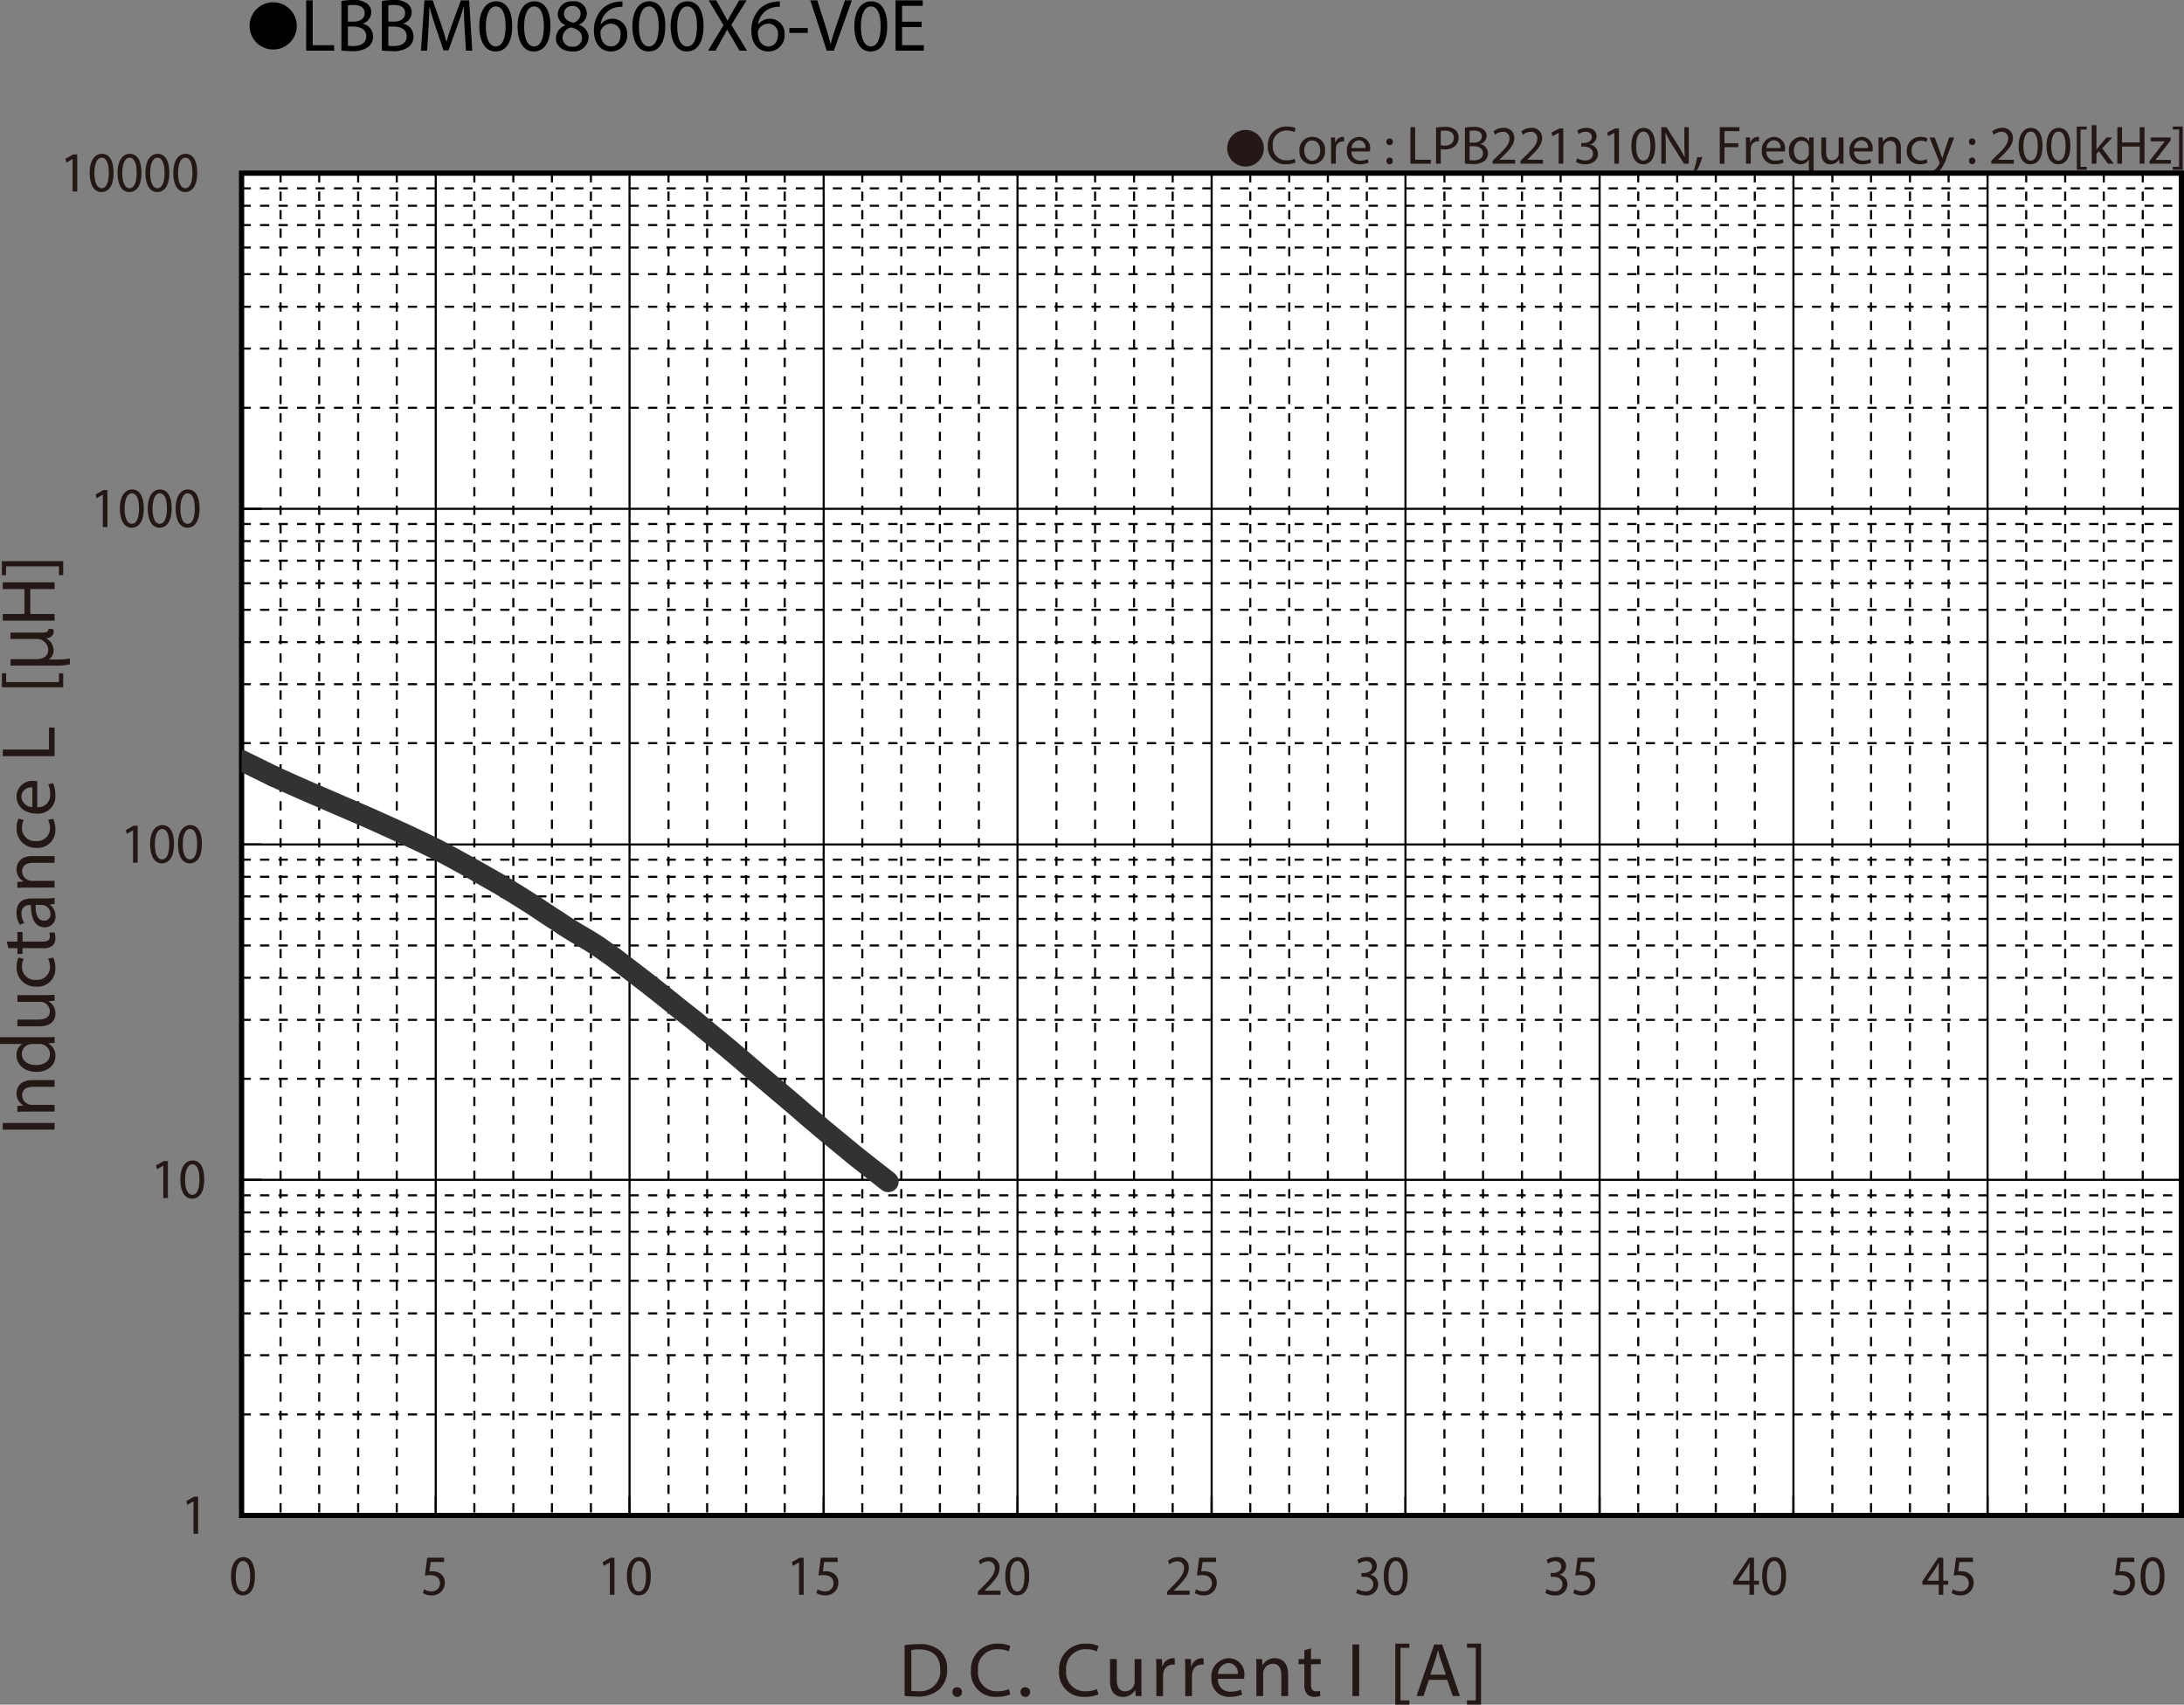 <svg id="レイヤー_1" data-name="レイヤー 1" xmlns="http://www.w3.org/2000/svg" xmlns:xlink="http://www.w3.org/1999/xlink" viewBox="0 0 322.003 251.365">
  <rect x="0" y="0" width="322.003" height="251.365" fill="#808080" stroke="none"/>
  <defs>
    <style>
      .cls-1, .cls-4, .cls-5, .cls-6, .cls-8 {
        fill: none;
      }

      .cls-2 {
        fill: #231815;
      }

      .cls-3 {
        fill: #fff;
      }

      .cls-4, .cls-5, .cls-6 {
        stroke: #000;
      }

      .cls-4 {
        stroke-miterlimit: 3.864;
        stroke-dasharray: 1.362 1.362;
      }

      .cls-4, .cls-5 {
        stroke-width: 0.309px;
      }

      .cls-5, .cls-8 {
        stroke-linecap: round;
        stroke-linejoin: round;
      }

      .cls-6 {
        stroke-miterlimit: 10;
        stroke-width: 0.773px;
      }

      .cls-7 {
        clip-path: url(#clip-path);
      }

      .cls-8 {
        stroke: #323232;
        stroke-width: 3.09px;
      }
    </style>
    <clipPath id="clip-path" transform="translate(-2.201 -1.737)">
      <rect class="cls-1" x="37.823" y="112.335" width="6.489" height="5.557"/>
    </clipPath>
  </defs>
  <title>BM_DC-Bias1-LBBM008600X6-V0E</title>
  <g>
    <path class="cls-2" d="M185.838,20.901a2.699,2.699,0,1,1-2.698,2.698A2.695,2.695,0,0,1,185.838,20.901Z" transform="translate(-2.201 -1.737)"/>
    <path class="cls-2" d="M193.213,25.702a3.451,3.451,0,0,1-1.423.256,2.518,2.518,0,0,1-2.662-2.727,2.682,2.682,0,0,1,2.814-2.83,2.898,2.898,0,0,1,1.279.24l-.168.568a2.536,2.536,0,0,0-1.087-.224,2.004,2.004,0,0,0-2.103,2.223,1.958,1.958,0,0,0,2.07,2.167A2.791,2.791,0,0,0,193.07,25.15Z" transform="translate(-2.201 -1.737)"/>
    <path class="cls-2" d="M197.566,23.911a1.891,1.891,0,0,1-1.927,2.055,1.84,1.84,0,0,1-1.855-1.991,1.89,1.89,0,0,1,1.919-2.055A1.833,1.833,0,0,1,197.566,23.911Zm-3.07.04c0,.847.487,1.487,1.175,1.487.672,0,1.176-.631,1.176-1.503,0-.656-.328-1.487-1.159-1.487S194.496,23.215,194.496,23.951Z" transform="translate(-2.201 -1.737)"/>
    <path class="cls-2" d="M198.456,23.215c0-.456-.008-.848-.031-1.208h.615l.023.76h.032a1.162,1.162,0,0,1,1.071-.848.755.755,0,0,1,.2.024v.664a1.043,1.043,0,0,0-.239-.024.988.988,0,0,0-.944.903,2.02,2.02,0,0,0-.032.328v2.063h-.695Z" transform="translate(-2.201 -1.737)"/>
    <path class="cls-2" d="M201.463,24.071a1.24,1.24,0,0,0,1.328,1.343,2.54,2.54,0,0,0,1.07-.2l.121.503a3.13,3.13,0,0,1-1.288.24,1.798,1.798,0,0,1-1.903-1.951,1.88,1.88,0,0,1,1.815-2.087,1.639,1.639,0,0,1,1.599,1.823,2.706,2.706,0,0,1-.024.328Zm2.063-.503a1.002,1.002,0,0,0-.976-1.144,1.167,1.167,0,0,0-1.08,1.144Z" transform="translate(-2.201 -1.737)"/>
    <path class="cls-2" d="M206.608,22.648a.476.476,0,1,1,.951,0,.476.476,0,1,1-.951,0Zm0,2.823a.476.476,0,1,1,.951,0,.476.476,0,1,1-.951,0Z" transform="translate(-2.201 -1.737)"/>
    <path class="cls-2" d="M210.152,20.489h.695v4.806H213.15v.584h-2.998Z" transform="translate(-2.201 -1.737)"/>
    <path class="cls-2" d="M213.927,20.553a8.111,8.111,0,0,1,1.335-.104,2.218,2.218,0,0,1,1.512.448,1.449,1.449,0,0,1,.472,1.127,1.587,1.587,0,0,1-.415,1.151,2.237,2.237,0,0,1-1.649.592,2.384,2.384,0,0,1-.559-.048v2.159h-.696Zm.696,2.599a2.327,2.327,0,0,0,.575.056c.84,0,1.352-.408,1.352-1.151,0-.712-.504-1.056-1.272-1.056a2.896,2.896,0,0,0-.655.056Z" transform="translate(-2.201 -1.737)"/>
    <path class="cls-2" d="M218.183,20.561a6.747,6.747,0,0,1,1.272-.112,2.226,2.226,0,0,1,1.48.392,1.131,1.131,0,0,1,.447.951,1.28,1.28,0,0,1-.911,1.184v.016a1.389,1.389,0,0,1,1.111,1.351,1.455,1.455,0,0,1-.456,1.08,2.706,2.706,0,0,1-1.863.503,8.098,8.098,0,0,1-1.079-.064Zm.696,2.207h.631c.736,0,1.168-.384,1.168-.903,0-.632-.48-.88-1.184-.88a2.968,2.968,0,0,0-.615.048Zm0,2.583a3.717,3.717,0,0,0,.583.032c.72,0,1.384-.264,1.384-1.047,0-.736-.632-1.04-1.392-1.04h-.575Z" transform="translate(-2.201 -1.737)"/>
    <path class="cls-2" d="M222.272,25.878v-.432l.551-.536c1.328-1.264,1.928-1.935,1.935-2.719a.927.927,0,0,0-1.031-1.015,1.77,1.77,0,0,0-1.104.439l-.225-.496a2.284,2.284,0,0,1,1.472-.528,1.462,1.462,0,0,1,1.591,1.511c0,.96-.695,1.735-1.791,2.791l-.416.384v.016h2.335v.584Z" transform="translate(-2.201 -1.737)"/>
    <path class="cls-2" d="M226.375,25.878v-.432l.552-.536c1.327-1.264,1.927-1.935,1.935-2.719a.927.927,0,0,0-1.031-1.015,1.772,1.772,0,0,0-1.103.439l-.224-.496a2.284,2.284,0,0,1,1.472-.528,1.462,1.462,0,0,1,1.591,1.511c0,.96-.696,1.735-1.791,2.791l-.416.384v.016h2.335v.584Z" transform="translate(-2.201 -1.737)"/>
    <path class="cls-2" d="M232.006,21.336h-.016l-.904.488-.135-.536,1.135-.608h.6v5.197h-.68Z" transform="translate(-2.201 -1.737)"/>
    <path class="cls-2" d="M234.75,25.07a2.355,2.355,0,0,0,1.152.328c.902,0,1.183-.576,1.175-1.008-.008-.728-.663-1.039-1.343-1.039h-.393v-.528h.393c.512,0,1.158-.264,1.158-.879,0-.416-.264-.784-.911-.784a1.907,1.907,0,0,0-1.039.344l-.185-.512a2.477,2.477,0,0,1,1.359-.4c1.023,0,1.488.608,1.488,1.239a1.292,1.292,0,0,1-.96,1.224v.016a1.354,1.354,0,0,1,1.159,1.335c0,.832-.647,1.559-1.895,1.559a2.642,2.642,0,0,1-1.351-.351Z" transform="translate(-2.201 -1.737)"/>
    <path class="cls-2" d="M240.214,21.336h-.017l-.903.488-.136-.536,1.135-.608h.6v5.197h-.679Z" transform="translate(-2.201 -1.737)"/>
    <path class="cls-2" d="M246.245,23.224c0,1.767-.655,2.742-1.807,2.742-1.016,0-1.703-.951-1.719-2.67,0-1.743.752-2.703,1.807-2.703C245.622,20.593,246.245,21.568,246.245,23.224Zm-2.822.08c0,1.352.416,2.119,1.056,2.119.72,0,1.063-.84,1.063-2.167,0-1.279-.328-2.119-1.056-2.119C243.871,21.137,243.422,21.888,243.422,23.303Z" transform="translate(-2.201 -1.737)"/>
    <path class="cls-2" d="M247.142,25.878V20.489h.76l1.728,2.727a15.328,15.328,0,0,1,.967,1.751l.016-.008c-.064-.72-.079-1.375-.079-2.215V20.489h.655v5.389h-.703l-1.711-2.734a16.828,16.828,0,0,1-1.008-1.799l-.023.008c.039.68.055,1.327.055,2.223v2.303Z" transform="translate(-2.201 -1.737)"/>
    <path class="cls-2" d="M251.926,26.861a11.501,11.501,0,0,0,.48-1.911l.783-.08a9.688,9.688,0,0,1-.76,1.943Z" transform="translate(-2.201 -1.737)"/>
    <path class="cls-2" d="M255.758,20.489h2.902v.584h-2.207v1.791h2.039V23.44h-2.039v2.438h-.695Z" transform="translate(-2.201 -1.737)"/>
    <path class="cls-2" d="M259.629,23.215c0-.456-.008-.848-.031-1.208h.615l.024.76h.032a1.161,1.161,0,0,1,1.071-.848.765.765,0,0,1,.2.024v.664a1.058,1.058,0,0,0-.24-.024.986.986,0,0,0-.943.903,2.02,2.02,0,0,0-.032.328v2.063h-.696Z" transform="translate(-2.201 -1.737)"/>
    <path class="cls-2" d="M262.638,24.071a1.24,1.24,0,0,0,1.327,1.343,2.545,2.545,0,0,0,1.071-.2l.12.503a3.128,3.128,0,0,1-1.287.24,1.798,1.798,0,0,1-1.903-1.951,1.879,1.879,0,0,1,1.815-2.087,1.639,1.639,0,0,1,1.599,1.823,2.497,2.497,0,0,1-.024.328Zm2.062-.503a1.001,1.001,0,0,0-.976-1.144,1.166,1.166,0,0,0-1.079,1.144Z" transform="translate(-2.201 -1.737)"/>
    <path class="cls-2" d="M268.893,25.278h-.017a1.377,1.377,0,0,1-1.263.688,1.765,1.765,0,0,1-1.64-1.959,1.854,1.854,0,0,1,1.751-2.087,1.271,1.271,0,0,1,1.191.672h.016l.024-.584h.663c-.016.328-.023.664-.023,1.063v4.39h-.703Zm0-1.703a1.176,1.176,0,0,0-.032-.296,1.029,1.029,0,0,0-1.008-.799c-.728,0-1.167.616-1.167,1.487,0,.768.367,1.44,1.143,1.44a1.048,1.048,0,0,0,1.008-.768,1.174,1.174,0,0,0,.057-.336Z" transform="translate(-2.201 -1.737)"/>
    <path class="cls-2" d="M273.997,24.822c0,.4.008.752.031,1.056h-.623l-.04-.632h-.017a1.455,1.455,0,0,1-1.279.72c-.607,0-1.335-.336-1.335-1.695V22.008h.704v2.143c0,.736.224,1.231.863,1.231a1.019,1.019,0,0,0,.928-.64,1.05,1.05,0,0,0,.064-.36v-2.375h.704Z" transform="translate(-2.201 -1.737)"/>
    <path class="cls-2" d="M275.558,24.071a1.24,1.24,0,0,0,1.327,1.343,2.544,2.544,0,0,0,1.071-.2l.12.503a3.129,3.129,0,0,1-1.287.24,1.798,1.798,0,0,1-1.903-1.951,1.879,1.879,0,0,1,1.815-2.087A1.639,1.639,0,0,1,278.3,23.743a2.48,2.48,0,0,1-.024.328Zm2.062-.503a1.001,1.001,0,0,0-.976-1.144,1.166,1.166,0,0,0-1.079,1.144Z" transform="translate(-2.201 -1.737)"/>
    <path class="cls-2" d="M279.174,23.056c0-.4-.008-.728-.032-1.048h.624l.039.64h.017a1.424,1.424,0,0,1,1.279-.728c.536,0,1.367.32,1.367,1.647v2.311h-.704V23.647c0-.624-.232-1.143-.895-1.143a.997.997,0,0,0-.943.72.977.977,0,0,0-.049.328v2.327h-.703Z" transform="translate(-2.201 -1.737)"/>
    <path class="cls-2" d="M286.373,25.734a2.59,2.59,0,0,1-1.111.224,1.839,1.839,0,0,1-1.927-1.975,1.966,1.966,0,0,1,2.078-2.055,2.354,2.354,0,0,1,.976.2l-.159.544a1.63,1.63,0,0,0-.816-.184,1.34,1.34,0,0,0-1.367,1.463,1.327,1.327,0,0,0,1.344,1.447,1.99,1.99,0,0,0,.863-.192Z" transform="translate(-2.201 -1.737)"/>
    <path class="cls-2" d="M287.454,22.008l.848,2.287c.088.256.184.56.248.791h.016c.072-.232.152-.528.248-.808l.768-2.271h.744l-1.056,2.759a5.901,5.901,0,0,1-1.327,2.423,1.909,1.909,0,0,1-.863.456l-.177-.592a1.86,1.86,0,0,0,.616-.344,2.142,2.142,0,0,0,.592-.784.52.52,0,0,0,.056-.168.635.635,0,0,0-.048-.184l-1.432-3.566Z" transform="translate(-2.201 -1.737)"/>
    <path class="cls-2" d="M292.494,22.648a.477.477,0,1,1,.952,0,.476.476,0,1,1-.952,0Zm0,2.823a.477.477,0,1,1,.952,0,.476.476,0,1,1-.952,0Z" transform="translate(-2.201 -1.737)"/>
    <path class="cls-2" d="M295.79,25.878v-.432l.553-.536c1.326-1.264,1.926-1.935,1.935-2.719a.927.927,0,0,0-1.032-1.015,1.774,1.774,0,0,0-1.103.439l-.223-.496a2.279,2.279,0,0,1,1.471-.528A1.462,1.462,0,0,1,298.98,22.104c0,.96-.695,1.735-1.791,2.791l-.415.384v.016h2.334v.584Z" transform="translate(-2.201 -1.737)"/>
    <path class="cls-2" d="M303.348,23.224c0,1.767-.656,2.742-1.808,2.742-1.016,0-1.703-.951-1.719-2.67,0-1.743.751-2.703,1.807-2.703C302.724,20.593,303.348,21.568,303.348,23.224Zm-2.823.08c0,1.352.416,2.119,1.056,2.119.72,0,1.063-.84,1.063-2.167,0-1.279-.328-2.119-1.056-2.119C300.973,21.137,300.525,21.888,300.525,23.303Z" transform="translate(-2.201 -1.737)"/>
    <path class="cls-2" d="M307.452,23.224c0,1.767-.656,2.742-1.807,2.742-1.016,0-1.703-.951-1.72-2.67,0-1.743.752-2.703,1.808-2.703C306.829,20.593,307.452,21.568,307.452,23.224Zm-2.822.08c0,1.352.416,2.119,1.055,2.119.721,0,1.064-.84,1.064-2.167,0-1.279-.328-2.119-1.057-2.119C305.077,21.137,304.629,21.888,304.629,23.303Z" transform="translate(-2.201 -1.737)"/>
    <path class="cls-2" d="M308.397,26.773V20.401H309.86v.44h-.919v5.493h.919v.44Z" transform="translate(-2.201 -1.737)"/>
    <path class="cls-2" d="M311.293,23.783h.016c.096-.136.232-.304.344-.44l1.135-1.335h.848l-1.494,1.591,1.703,2.279h-.856l-1.335-1.855-.359.4v1.455h-.696V20.201h.696Z" transform="translate(-2.201 -1.737)"/>
    <path class="cls-2" d="M315.069,20.489v2.255h2.607V20.489h.704v5.389h-.704V23.352h-2.607v2.526h-.695V20.489Z" transform="translate(-2.201 -1.737)"/>
    <path class="cls-2" d="M319.125,25.47l1.751-2.279c.168-.208.327-.392.504-.6v-.016h-2.095v-.568h2.95l-.009.44-1.727,2.247c-.16.216-.32.408-.496.608v.016h2.264v.559h-3.143Z" transform="translate(-2.201 -1.737)"/>
    <path class="cls-2" d="M324.02,20.393v6.38h-1.463v-.44h.92v-5.501h-.92v-.439Z" transform="translate(-2.201 -1.737)"/>
  </g>
  <g>
    <path d="M45.959,5.59a3.482,3.482,0,1,1-3.478-3.518A3.496,3.496,0,0,1,45.959,5.59Z" transform="translate(-2.201 -1.737)"/>
    <path d="M47.343,1.792H48.3V8.404h3.168V9.207h-4.126Z" transform="translate(-2.201 -1.737)"/>
    <path d="M52.535,1.891a9.243,9.243,0,0,1,1.75-.154,3.064,3.064,0,0,1,2.035.539,1.554,1.554,0,0,1,.616,1.31,1.761,1.761,0,0,1-1.254,1.628v.022A1.911,1.911,0,0,1,57.21,7.095,2,2,0,0,1,56.584,8.58a3.724,3.724,0,0,1-2.563.693,11.221,11.221,0,0,1-1.485-.088Zm.958,3.036h.869c1.012,0,1.606-.528,1.606-1.243,0-.869-.66-1.21-1.628-1.21a4.09,4.09,0,0,0-.847.066Zm0,3.554a5.089,5.089,0,0,0,.803.044c.99,0,1.903-.363,1.903-1.441,0-1.012-.869-1.43-1.914-1.43h-.792Z" transform="translate(-2.201 -1.737)"/>
    <path d="M58.497,1.891a9.243,9.243,0,0,1,1.75-.154,3.065,3.065,0,0,1,2.035.539,1.555,1.555,0,0,1,.616,1.31,1.761,1.761,0,0,1-1.254,1.628v.022a1.911,1.911,0,0,1,1.529,1.859,2,2,0,0,1-.627,1.485,3.724,3.724,0,0,1-2.563.693,11.221,11.221,0,0,1-1.485-.088Zm.958,3.036h.869c1.012,0,1.606-.528,1.606-1.243,0-.869-.66-1.21-1.628-1.21a4.09,4.09,0,0,0-.847.066Zm0,3.554a5.089,5.089,0,0,0,.803.044c.99,0,1.903-.363,1.903-1.441,0-1.012-.869-1.43-1.914-1.43h-.792Z" transform="translate(-2.201 -1.737)"/>
    <path d="M70.707,5.951c-.055-1.034-.121-2.277-.11-3.202h-.033c-.253.869-.561,1.794-.935,2.816L68.32,9.163h-.726L66.395,5.631c-.352-1.045-.649-2.002-.858-2.882h-.022c-.022.924-.077,2.167-.143,3.278l-.198,3.18h-.913l.517-7.415H65.999l1.265,3.586c.308.913.561,1.728.748,2.498h.033c.187-.748.451-1.562.781-2.498l1.32-3.586h1.221L71.83,9.207h-.935Z" transform="translate(-2.201 -1.737)"/>
    <path d="M77.714,5.555c0,2.431-.902,3.773-2.486,3.773-1.397,0-2.343-1.309-2.365-3.675,0-2.398,1.034-3.718,2.486-3.718C76.856,1.935,77.714,3.277,77.714,5.555Zm-3.883.11c0,1.859.572,2.916,1.452,2.916.99,0,1.463-1.155,1.463-2.982,0-1.76-.451-2.916-1.452-2.916C74.447,2.683,73.831,3.717,73.831,5.665Z" transform="translate(-2.201 -1.737)"/>
    <path d="M83.357,5.555c0,2.431-.902,3.773-2.486,3.773-1.397,0-2.343-1.309-2.365-3.675,0-2.398,1.034-3.718,2.486-3.718C82.499,1.935,83.357,3.277,83.357,5.555Zm-3.883.11c0,1.859.572,2.916,1.452,2.916.99,0,1.463-1.155,1.463-2.982,0-1.76-.451-2.916-1.452-2.916C80.09,2.683,79.474,3.717,79.474,5.665Z" transform="translate(-2.201 -1.737)"/>
    <path d="M84.16,7.392a2.043,2.043,0,0,1,1.419-1.914l-.011-.033a1.771,1.771,0,0,1-1.133-1.606A2.003,2.003,0,0,1,86.646,1.935a1.847,1.847,0,0,1,2.079,1.76,1.817,1.817,0,0,1-1.177,1.672V5.4a1.982,1.982,0,0,1,1.441,1.848,2.203,2.203,0,0,1-2.432,2.08C85.061,9.328,84.16,8.437,84.16,7.392ZM88.01,7.348c0-.869-.606-1.287-1.573-1.562A1.553,1.553,0,0,0,85.149,7.26,1.323,1.323,0,0,0,86.58,8.624,1.294,1.294,0,0,0,88.01,7.348ZM85.348,3.772c0,.715.539,1.1,1.364,1.32a1.409,1.409,0,0,0,1.089-1.298,1.112,1.112,0,0,0-1.21-1.167A1.137,1.137,0,0,0,85.348,3.772Z" transform="translate(-2.201 -1.737)"/>
    <path d="M93.972,2.738a3.487,3.487,0,0,0-.726.044A2.906,2.906,0,0,0,90.76,5.323h.033a2.18,2.18,0,0,1,3.884,1.485A2.391,2.391,0,0,1,92.3,9.328c-1.529,0-2.53-1.188-2.53-3.047A4.497,4.497,0,0,1,90.98,3.057,3.89,3.89,0,0,1,93.268,2.001a4.656,4.656,0,0,1,.704-.055Zm-.275,4.125a1.453,1.453,0,0,0-1.474-1.639,1.592,1.592,0,0,0-1.386.88.821.821,0,0,0-.11.429C90.749,7.711,91.288,8.58,92.3,8.58,93.136,8.58,93.697,7.887,93.697,6.864Z" transform="translate(-2.201 -1.737)"/>
    <path d="M100.286,5.555c0,2.431-.902,3.773-2.486,3.773-1.397,0-2.343-1.309-2.365-3.675,0-2.398,1.034-3.718,2.486-3.718C99.428,1.935,100.286,3.277,100.286,5.555Zm-3.883.11c0,1.859.572,2.916,1.452,2.916.99,0,1.463-1.155,1.463-2.982,0-1.76-.451-2.916-1.452-2.916C97.019,2.683,96.403,3.717,96.403,5.665Z" transform="translate(-2.201 -1.737)"/>
    <path d="M105.929,5.555c0,2.431-.902,3.773-2.486,3.773-1.397,0-2.343-1.309-2.365-3.675,0-2.398,1.034-3.718,2.486-3.718C105.071,1.935,105.929,3.277,105.929,5.555Zm-3.883.11c0,1.859.572,2.916,1.452,2.916.99,0,1.463-1.155,1.463-2.982,0-1.76-.451-2.916-1.452-2.916C102.662,2.683,102.046,3.717,102.046,5.665Z" transform="translate(-2.201 -1.737)"/>
    <path d="M111.22,9.207l-.946-1.639c-.385-.627-.627-1.034-.858-1.463h-.022c-.209.429-.418.825-.803,1.474L107.7,9.207h-1.1l2.267-3.751L106.688,1.792h1.111l.979,1.738c.275.484.484.858.682,1.254h.033c.209-.44.396-.781.671-1.254l1.012-1.738h1.1L110.021,5.4l2.311,3.807Z" transform="translate(-2.201 -1.737)"/>
    <path d="M117.182,2.738a3.487,3.487,0,0,0-.726.044,2.907,2.907,0,0,0-2.486,2.541h.033a2.18,2.18,0,0,1,3.884,1.485A2.391,2.391,0,0,1,115.51,9.328c-1.529,0-2.53-1.188-2.53-3.047a4.497,4.497,0,0,1,1.21-3.224A3.89,3.89,0,0,1,116.478,2.001a4.657,4.657,0,0,1,.704-.055Zm-.275,4.125a1.453,1.453,0,0,0-1.474-1.639,1.592,1.592,0,0,0-1.386.88.821.821,0,0,0-.11.429c.022,1.177.561,2.046,1.573,2.046C116.346,8.58,116.907,7.887,116.907,6.864Z" transform="translate(-2.201 -1.737)"/>
    <path d="M121.296,5.873v.715h-2.717V5.873Z" transform="translate(-2.201 -1.737)"/>
    <path d="M124.09,9.207l-2.42-7.415h1.034l1.155,3.652c.319,1.002.594,1.903.792,2.772h.022c.209-.858.517-1.793.847-2.761l1.254-3.664h1.023L125.146,9.207Z" transform="translate(-2.201 -1.737)"/>
    <path d="M133.011,5.555c0,2.431-.902,3.773-2.486,3.773-1.397,0-2.343-1.309-2.365-3.675,0-2.398,1.034-3.718,2.486-3.718C132.153,1.935,133.011,3.277,133.011,5.555Zm-3.883.11c0,1.859.572,2.916,1.452,2.916.99,0,1.463-1.155,1.463-2.982,0-1.76-.451-2.916-1.452-2.916C129.744,2.683,129.128,3.717,129.128,5.665Z" transform="translate(-2.201 -1.737)"/>
    <path d="M138.083,5.731H135.2V8.404h3.212V9.207h-4.17V1.792h4.005v.803H135.2V4.939h2.882Z" transform="translate(-2.201 -1.737)"/>
  </g>
  <rect class="cls-3" x="35.622" y="25.569" width="286.011" height="197.93"/>
  <path class="cls-4" d="M37.819,29.511H323.817M37.819,32.078H323.817M37.819,34.927H323.817M37.819,38.242H323.817M37.819,42.165H323.817M37.819,46.974H323.817M37.819,53.137H323.817M37.819,61.87H323.817M37.819,79.006H323.817m-285.999,2.52H323.817M37.819,84.422H323.817M37.819,87.739H323.817M37.819,91.66H323.817M37.819,96.421H323.817M37.819,102.634H323.817M37.819,111.318H323.817M37.819,128.502H323.817M37.819,131.024H323.817M37.819,133.918H323.817M37.819,137.235H323.817M37.819,141.156H323.817M37.819,145.918H323.817M37.819,152.129H323.817M37.819,160.814H323.817M37.819,177.997H323.817M37.819,180.52H323.817M37.819,183.368H323.817M37.819,186.682H323.817M37.819,190.605H323.817m-285.999,4.81H323.817M37.819,201.579H323.817M37.819,210.311H323.817" transform="translate(-2.201 -1.737)"/>
  <path class="cls-5" d="M37.819,27.268H323.817M37.819,76.765H323.817M37.819,126.261H323.817M37.819,175.71H323.817" transform="translate(-2.201 -1.737)"/>
  <path class="cls-4" d="M318.123,27.268v197.938m-5.746-197.938v197.938m-5.693-197.938v197.938m-5.745-197.938v197.938M289.497,27.268v197.938m-5.694-197.938v197.938m-5.745-197.938v197.938m-5.696-197.938v197.938M260.923,27.268v197.938m-5.747-197.938v197.938m-5.696-197.938v197.938m-5.742-197.938v197.938M232.296,27.268v197.938m-5.693-197.938v197.938M220.858,27.268v197.938m-5.696-197.938v197.938m-11.44-197.938v197.938m-5.745-197.938v197.938m-5.694-197.938v197.938m-5.746-197.938v197.938M175.098,27.268v197.938M169.404,27.268v197.938m-5.746-197.938v197.938m-5.696-197.938v197.938M146.523,27.268v197.938m-5.746-197.938v197.938m-5.694-197.938v197.938m-5.745-197.938v197.938m-11.44-197.938v197.938m-5.694-197.938v197.938m-5.745-197.938v197.938M100.765,27.268v197.938M89.324,27.268v197.938M83.58,27.268v197.938M77.884,27.268v197.938M72.139,27.268v197.938M60.7,27.268v197.938M55.004,27.268v197.938M49.26,27.268v197.938M43.565,27.268v197.938" transform="translate(-2.201 -1.737)"/>
  <path class="cls-5" d="M323.817,27.268v197.938M295.242,27.268v197.938M266.619,27.268v197.938M238.043,27.268v197.938M209.419,27.268v197.938M180.843,27.268v197.938M152.218,27.268v197.938M123.644,27.268v197.938M95.018,27.268v197.938M66.445,27.268v197.938" transform="translate(-2.201 -1.737)"/>
  <rect class="cls-6" x="35.618" y="25.531" width="285.999" height="197.938"/>
  <path class="cls-5" d="M37.819,27.268v197.938m0,0h2.873M37.819,175.71h2.873m-2.873-49.449h2.873M37.819,76.765h2.873m-2.873-49.497h2.873m-2.873,197.938H323.817m-285.999,0v-2.709m28.626,2.709v-2.709m28.573,2.709v-2.709m28.626,2.709v-2.709m28.573,2.709v-2.709m28.625,2.709v-2.709m28.576,2.709v-2.709m28.624,2.709v-2.709m28.576,2.709v-2.709m28.623,2.709v-2.709m28.576,2.709v-2.709" transform="translate(-2.201 -1.737)"/>
  <g class="cls-7">
    <line class="cls-8" x1="35.618" y1="112.15" x2="40.372" y2="114.486"/>
  </g>
  <path class="cls-8" d="M42.573,116.222l2.378,1.073,2.425,1.075m0,0,9.51,4.11m0,0,4.754,2.148m0,0,2.379,1.12,2.425,1.168m0,0,2.376,1.262,2.378,1.307m0,0,4.754,2.708m0,0,2.378,1.448,2.376,1.494m0,0,2.378,1.587,1.238.795,1.189.793m0,0,1.187.746,2.378,1.402,1.187.748m0,0,2.379,1.68,4.754,3.642,2.376,1.867m0,0,2.377,1.916,2.427,1.914m0,0,4.752,3.922m0,0,2.379,2.008,2.377,2.053m0,0,4.754,4.017m0,0,2.378,2.054,2.428,2.056m0,0,4.754,3.922m0,0,4.754,3.735" transform="translate(-2.201 -1.737)"/>
  <path class="cls-2" d="M30.729,223.132h-.016l-.905.512-.137-.562,1.138-.638H31.41v5.455H30.729Z" transform="translate(-2.201 -1.737)"/>
  <g>
    <path class="cls-2" d="M26.273,173.638h-.016l-.905.512-.137-.562,1.138-.638h.601v5.455h-.681Z" transform="translate(-2.201 -1.737)"/>
    <path class="cls-2" d="M32.315,175.618c0,1.855-.657,2.879-1.81,2.879-1.018,0-1.706-.999-1.723-2.804,0-1.829.753-2.836,1.811-2.836C31.69,172.857,32.315,173.881,32.315,175.618Zm-2.828.084c0,1.418.417,2.224,1.058,2.224.721,0,1.065-.881,1.065-2.274,0-1.343-.328-2.224-1.058-2.224C29.936,173.428,29.487,174.217,29.487,175.702Z" transform="translate(-2.201 -1.737)"/>
  </g>
  <g>
    <path class="cls-2" d="M21.817,124.186h-.016l-.905.512-.137-.562,1.138-.638h.601v5.455h-.681Z" transform="translate(-2.201 -1.737)"/>
    <path class="cls-2" d="M27.859,126.166c0,1.855-.657,2.879-1.811,2.879-1.018,0-1.706-.999-1.723-2.804,0-1.829.753-2.836,1.81-2.836C27.234,123.405,27.859,124.429,27.859,126.166Zm-2.828.084c0,1.418.417,2.224,1.058,2.224.721,0,1.065-.881,1.065-2.274,0-1.343-.328-2.224-1.058-2.224C25.48,123.976,25.031,124.764,25.031,126.25Z" transform="translate(-2.201 -1.737)"/>
    <path class="cls-2" d="M31.97,126.166c0,1.855-.657,2.879-1.81,2.879-1.018,0-1.706-.999-1.723-2.804,0-1.829.753-2.836,1.811-2.836C31.345,123.405,31.97,124.429,31.97,126.166Zm-2.828.084c0,1.418.417,2.224,1.058,2.224.721,0,1.065-.881,1.065-2.274,0-1.343-.328-2.224-1.058-2.224C29.591,123.976,29.142,124.764,29.142,126.25Z" transform="translate(-2.201 -1.737)"/>
  </g>
  <g>
    <path class="cls-2" d="M17.361,74.692h-.016l-.905.512-.137-.562,1.138-.638h.601V79.459h-.681Z" transform="translate(-2.201 -1.737)"/>
    <path class="cls-2" d="M23.403,76.673c0,1.854-.657,2.878-1.81,2.878-1.018,0-1.706-.999-1.723-2.803,0-1.829.753-2.836,1.811-2.836C22.778,73.912,23.403,74.936,23.403,76.673Zm-2.828.084c0,1.418.417,2.224,1.058,2.224.721,0,1.065-.881,1.065-2.274,0-1.343-.328-2.224-1.058-2.224C21.024,74.482,20.575,75.271,20.575,76.757Z" transform="translate(-2.201 -1.737)"/>
    <path class="cls-2" d="M27.514,76.673c0,1.854-.657,2.878-1.811,2.878-1.018,0-1.706-.999-1.723-2.803,0-1.829.753-2.836,1.81-2.836C26.889,73.912,27.514,74.936,27.514,76.673Zm-2.828.084c0,1.418.417,2.224,1.058,2.224.721,0,1.065-.881,1.065-2.274,0-1.343-.328-2.224-1.058-2.224C25.135,74.482,24.686,75.271,24.686,76.757Z" transform="translate(-2.201 -1.737)"/>
    <path class="cls-2" d="M31.625,76.673c0,1.854-.657,2.878-1.81,2.878-1.018,0-1.706-.999-1.723-2.803,0-1.829.753-2.836,1.811-2.836C31,73.912,31.625,74.936,31.625,76.673Zm-2.828.084c0,1.418.417,2.224,1.058,2.224.721,0,1.065-.881,1.065-2.274,0-1.343-.328-2.224-1.058-2.224C29.246,74.482,28.796,75.271,28.796,76.757Z" transform="translate(-2.201 -1.737)"/>
  </g>
  <g>
    <path class="cls-2" d="M12.906,25.199H12.89l-.905.512-.137-.562,1.138-.638h.601v5.455h-.681Z" transform="translate(-2.201 -1.737)"/>
    <path class="cls-2" d="M18.948,27.18c0,1.855-.657,2.878-1.811,2.878-1.018,0-1.706-.999-1.723-2.803,0-1.829.753-2.836,1.81-2.836C18.323,24.419,18.948,25.442,18.948,27.18Zm-2.828.084c0,1.418.417,2.224,1.058,2.224.721,0,1.065-.881,1.065-2.274,0-1.343-.328-2.224-1.058-2.224C16.569,24.989,16.12,25.778,16.12,27.264Z" transform="translate(-2.201 -1.737)"/>
    <path class="cls-2" d="M23.059,27.18c0,1.855-.657,2.878-1.811,2.878-1.018,0-1.706-.999-1.723-2.803,0-1.829.753-2.836,1.81-2.836C22.434,24.419,23.059,25.442,23.059,27.18Zm-2.828.084c0,1.418.417,2.224,1.058,2.224.721,0,1.065-.881,1.065-2.274,0-1.343-.328-2.224-1.058-2.224C20.68,24.989,20.231,25.778,20.231,27.264Z" transform="translate(-2.201 -1.737)"/>
    <path class="cls-2" d="M27.169,27.18c0,1.855-.657,2.878-1.81,2.878-1.018,0-1.706-.999-1.723-2.803,0-1.829.753-2.836,1.811-2.836C26.544,24.419,27.169,25.442,27.169,27.18Zm-2.828.084c0,1.418.417,2.224,1.058,2.224.721,0,1.065-.881,1.065-2.274,0-1.343-.328-2.224-1.058-2.224C24.791,24.989,24.341,25.778,24.341,27.264Z" transform="translate(-2.201 -1.737)"/>
    <path class="cls-2" d="M31.281,27.18c0,1.855-.657,2.878-1.811,2.878-1.018,0-1.706-.999-1.723-2.803,0-1.829.753-2.836,1.81-2.836C30.656,24.419,31.281,25.442,31.281,27.18Zm-2.828.084c0,1.418.417,2.224,1.058,2.224.721,0,1.065-.881,1.065-2.274,0-1.343-.328-2.224-1.058-2.224C28.902,24.989,28.453,25.778,28.453,27.264Z" transform="translate(-2.201 -1.737)"/>
  </g>
  <g>
    <path class="cls-2" d="M135.577,244.34a14.279,14.279,0,0,1,2.098-.157,4.391,4.391,0,0,1,3.095.947,3.488,3.488,0,0,1,1.077,2.728,4.005,4.005,0,0,1-1.1,2.954,4.72,4.72,0,0,1-3.378,1.094,15.976,15.976,0,0,1-1.792-.09Zm.986,6.721a6.276,6.276,0,0,0,.998.057,2.93,2.93,0,0,0,3.254-3.225c.011-1.793-1.009-2.933-3.096-2.933a5.691,5.691,0,0,0-1.156.102Z" transform="translate(-2.201 -1.737)"/>
    <path class="cls-2" d="M142.624,251.253a.668.668,0,0,1,.68-.711.711.711,0,1,1-.68.711Z" transform="translate(-2.201 -1.737)"/>
    <path class="cls-2" d="M151.148,251.591a4.912,4.912,0,0,1-2.018.36,3.561,3.561,0,0,1-3.775-3.845,3.793,3.793,0,0,1,3.99-3.992,4.107,4.107,0,0,1,1.815.339l-.238.801a3.605,3.605,0,0,0-1.542-.316,2.833,2.833,0,0,0-2.981,3.135,2.77,2.77,0,0,0,2.937,3.057,3.952,3.952,0,0,0,1.609-.316Z" transform="translate(-2.201 -1.737)"/>
    <path class="cls-2" d="M152.662,251.253a.668.668,0,0,1,.68-.711.711.711,0,1,1-.68.711Z" transform="translate(-2.201 -1.737)"/>
    <path class="cls-2" d="M164.142,251.591a4.912,4.912,0,0,1-2.018.36,3.561,3.561,0,0,1-3.775-3.845,3.793,3.793,0,0,1,3.99-3.992,4.106,4.106,0,0,1,1.814.339l-.238.801a3.605,3.605,0,0,0-1.542-.316,2.833,2.833,0,0,0-2.981,3.135,2.77,2.77,0,0,0,2.937,3.057,3.952,3.952,0,0,0,1.609-.316Z" transform="translate(-2.201 -1.737)"/>
    <path class="cls-2" d="M170.486,250.351c0,.564.012,1.06.046,1.488h-.885l-.057-.891h-.022a2.067,2.067,0,0,1-1.815,1.015c-.861,0-1.893-.474-1.893-2.391v-3.191h.997v3.022c0,1.037.317,1.736,1.225,1.736a1.398,1.398,0,0,0,1.406-1.409v-3.35h.997Z" transform="translate(-2.201 -1.737)"/>
    <path class="cls-2" d="M172.691,248.084c0-.643-.011-1.195-.045-1.703h.873l.034,1.071h.045a1.647,1.647,0,0,1,1.52-1.195,1.091,1.091,0,0,1,.283.034v.936a1.509,1.509,0,0,0-.34-.033,1.395,1.395,0,0,0-1.338,1.273,2.824,2.824,0,0,0-.045.463v2.909h-.987Z" transform="translate(-2.201 -1.737)"/>
    <path class="cls-2" d="M176.952,248.084c0-.643-.011-1.195-.045-1.703h.873l.034,1.071h.045a1.647,1.647,0,0,1,1.52-1.195,1.095,1.095,0,0,1,.283.034v.936a1.515,1.515,0,0,0-.34-.033,1.395,1.395,0,0,0-1.338,1.273,2.807,2.807,0,0,0-.046.463v2.909h-.986Z" transform="translate(-2.201 -1.737)"/>
    <path class="cls-2" d="M181.768,249.29a1.754,1.754,0,0,0,1.881,1.895,3.633,3.633,0,0,0,1.52-.281l.17.71a4.455,4.455,0,0,1-1.824.338,2.541,2.541,0,0,1-2.699-2.751,2.656,2.656,0,0,1,2.574-2.943,2.316,2.316,0,0,1,2.268,2.571,4.081,4.081,0,0,1-.033.462Zm2.926-.71a1.416,1.416,0,0,0-1.385-1.612A1.647,1.647,0,0,0,181.78,248.58Z" transform="translate(-2.201 -1.737)"/>
    <path class="cls-2" d="M187.442,247.858c0-.564-.01-1.026-.045-1.478h.885l.057.902h.023a2.018,2.018,0,0,1,1.812-1.026c.76,0,1.94.451,1.94,2.323v3.259h-.998v-3.147c0-.879-.328-1.612-1.27-1.612a1.416,1.416,0,0,0-1.338,1.015,1.436,1.436,0,0,0-.068.463v3.281h-.998Z" transform="translate(-2.201 -1.737)"/>
    <path class="cls-2" d="M195.489,244.814v1.567h1.428v.756h-1.428V250.08c0,.676.191,1.06.748,1.06a2.269,2.269,0,0,0,.578-.067l.045.744a2.453,2.453,0,0,1-.885.135,1.385,1.385,0,0,1-1.076-.417,2.016,2.016,0,0,1-.385-1.421v-2.977h-.852v-.756h.852v-1.308Z" transform="translate(-2.201 -1.737)"/>
    <path class="cls-2" d="M202.59,244.238v7.601h-.986v-7.601Z" transform="translate(-2.201 -1.737)"/>
    <path class="cls-2" d="M207.917,253.102v-8.987h2.074v.62H208.686v7.747h1.305v.62Z" transform="translate(-2.201 -1.737)"/>
    <path class="cls-2" d="M212.868,249.448l-.793,2.391h-1.022l2.598-7.601H214.84l2.607,7.601h-1.055l-.816-2.391Zm2.506-.767-.748-2.188c-.17-.496-.283-.947-.397-1.387h-.023c-.113.45-.238.913-.385,1.375l-.748,2.199Z" transform="translate(-2.201 -1.737)"/>
    <path class="cls-2" d="M220.561,244.103v8.998h-2.074v-.62H219.79v-7.758h-1.303v-.62Z" transform="translate(-2.201 -1.737)"/>
  </g>
  <g>
    <path class="cls-2" d="M2.609,167.332h7.641v.981H2.609Z" transform="translate(-2.201 -1.737)"/>
    <path class="cls-2" d="M6.248,165.653c-.567,0-1.032.012-1.485.045v-.879l.907-.057V164.74a2.006,2.006,0,0,1-1.032-1.805c0-.755.453-1.928,2.335-1.928h3.276V162H7.087c-.884,0-1.621.327-1.621,1.263a1.413,1.413,0,0,0,1.02,1.331,1.45,1.45,0,0,0,.465.067h3.299v.992Z" transform="translate(-2.201 -1.737)"/>
    <path class="cls-2" d="M2.201,154.685H8.834c.487,0,1.043-.011,1.417-.045v.891l-.952.046v.022a2.017,2.017,0,0,1,1.077,1.86c0,1.319-1.123,2.334-2.789,2.334-1.826.012-2.948-1.116-2.948-2.446A1.821,1.821,0,0,1,5.478,155.7v-.022H2.201Zm4.795.993a1.754,1.754,0,0,0-.42.045,1.461,1.461,0,0,0-1.156,1.432c0,1.026.907,1.636,2.12,1.636,1.111,0,2.029-.542,2.029-1.613a1.492,1.492,0,0,0-1.19-1.454,1.719,1.719,0,0,0-.431-.045Z" transform="translate(-2.201 -1.737)"/>
    <path class="cls-2" d="M8.754,148.476c.566,0,1.065-.012,1.496-.046v.88l-.895.057v.022a2.05,2.05,0,0,1,1.02,1.804c0,.857-.477,1.884-2.403,1.884H4.763v-.992H7.801c1.043,0,1.746-.316,1.746-1.218a1.435,1.435,0,0,0-.907-1.309,1.453,1.453,0,0,0-.51-.09H4.763v-.992Z" transform="translate(-2.201 -1.737)"/>
    <path class="cls-2" d="M10.046,142.941a3.648,3.648,0,0,1,.317,1.567,2.6,2.6,0,0,1-2.8,2.718A2.781,2.781,0,0,1,4.65,144.295a3.311,3.311,0,0,1,.283-1.376l.771.226a2.298,2.298,0,0,0-.261,1.15,1.895,1.895,0,0,0,2.075,1.929A1.877,1.877,0,0,0,9.57,144.329a2.799,2.799,0,0,0-.272-1.218Z" transform="translate(-2.201 -1.737)"/>
    <path class="cls-2" d="M3.188,140.588H4.763V139.167h.76v1.421h2.959c.681,0,1.065-.191,1.065-.744a2.236,2.236,0,0,0-.067-.575l.748-.045a2.423,2.423,0,0,1,.136.88,1.375,1.375,0,0,1-.419,1.071,2.044,2.044,0,0,1-1.429.383H5.523v.846h-.76v-.846H3.448Z" transform="translate(-2.201 -1.737)"/>
    <path class="cls-2" d="M10.251,135.032l-.691.078v.034a2.03,2.03,0,0,1,.816,1.669,1.559,1.559,0,0,1-1.576,1.669c-1.326,0-2.052-1.173-2.041-3.281H6.645a1.129,1.129,0,0,0-1.27,1.24,2.711,2.711,0,0,0,.408,1.421l-.658.226a3.374,3.374,0,0,1-.487-1.793c0-1.669,1.145-2.075,2.245-2.075H8.935a7.797,7.797,0,0,0,1.315-.09Zm-2.801.146c-.022,1.082.171,2.312,1.236,2.312a.88.88,0,0,0,.952-.936,1.359,1.359,0,0,0-.918-1.319,1.07,1.07,0,0,0-.317-.056Z" transform="translate(-2.201 -1.737)"/>
    <path class="cls-2" d="M6.248,132.621c-.567,0-1.032.012-1.485.045v-.879l.907-.057v-.022a2.006,2.006,0,0,1-1.032-1.805c0-.755.453-1.928,2.335-1.928h3.276v.992H7.087c-.884,0-1.621.327-1.621,1.263a1.412,1.412,0,0,0,1.02,1.331,1.45,1.45,0,0,0,.465.067h3.299v.992Z" transform="translate(-2.201 -1.737)"/>
    <path class="cls-2" d="M10.046,122.476a3.647,3.647,0,0,1,.317,1.567,2.6,2.6,0,0,1-2.8,2.718A2.781,2.781,0,0,1,4.65,123.829a3.311,3.311,0,0,1,.283-1.376l.771.226a2.298,2.298,0,0,0-.261,1.15,1.895,1.895,0,0,0,2.075,1.929A1.877,1.877,0,0,0,9.57,123.863a2.799,2.799,0,0,0-.272-1.218Z" transform="translate(-2.201 -1.737)"/>
    <path class="cls-2" d="M7.688,120.765a1.753,1.753,0,0,0,1.905-1.871,3.564,3.564,0,0,0-.284-1.512l.715-.169a4.41,4.41,0,0,1,.34,1.815,2.542,2.542,0,0,1-2.767,2.684c-1.655,0-2.958-.97-2.958-2.56a2.321,2.321,0,0,1,2.584-2.255,3.903,3.903,0,0,1,.465.033Zm-.714-2.909a1.419,1.419,0,0,0-1.621,1.376,1.65,1.65,0,0,0,1.621,1.522Z" transform="translate(-2.201 -1.737)"/>
    <path class="cls-2" d="M2.609,113.248v-.98H9.423v-3.247h.827v4.228Z" transform="translate(-2.201 -1.737)"/>
    <path class="cls-2" d="M11.52,103.083H2.484V101.02h.624v1.297H10.897V101.02h.623Z" transform="translate(-2.201 -1.737)"/>
    <path class="cls-2" d="M3.757,99.883v-.947H7.533c.952,0,1.78-.384,1.78-1.398A1.652,1.652,0,0,0,7.612,95.959H3.746v-.936H8.372c.681,0,.964-.135.986-.586l.703.09a.989.989,0,0,1,.045.327c0,.485-.272.913-1.065,1.004v.033a1.945,1.945,0,0,1,1.043,1.714A1.48,1.48,0,0,1,9.37,98.992h.839a13.021,13.021,0,0,0,2.302-.146v.856a9.408,9.408,0,0,1-2.223.181Z" transform="translate(-2.201 -1.737)"/>
    <path class="cls-2" d="M2.609,92.275H5.806V88.599H2.609v-.992h7.641v.992H6.668v3.677h3.583v.98H2.609Z" transform="translate(-2.201 -1.737)"/>
    <path class="cls-2" d="M2.473,84.487H11.52v2.063h-.623V85.254h-7.8v1.297H2.473Z" transform="translate(-2.201 -1.737)"/>
  </g>
  <g>
    <path class="cls-2" d="M39.79,234.113c0,1.855-.657,2.879-1.811,2.879-1.018,0-1.706-.999-1.723-2.804,0-1.829.753-2.836,1.811-2.836C39.165,231.352,39.79,232.376,39.79,234.113Zm-2.828.084c0,1.418.417,2.224,1.058,2.224.721,0,1.065-.881,1.065-2.274,0-1.343-.328-2.224-1.058-2.224C37.411,231.923,36.961,232.712,36.961,234.197Z" transform="translate(-2.201 -1.737)"/>
    <path class="cls-2" d="M67.679,232.065H65.693l-.2,1.401a2.676,2.676,0,0,1,.424-.033,2.118,2.118,0,0,1,1.122.294,1.57,1.57,0,0,1,.745,1.401,1.845,1.845,0,0,1-1.94,1.863,2.455,2.455,0,0,1-1.297-.336l.176-.562a2.245,2.245,0,0,0,1.113.302,1.172,1.172,0,0,0,1.234-1.183c-.009-.705-.457-1.209-1.498-1.209a5.278,5.278,0,0,0-.722.059l.337-2.618h2.491Z" transform="translate(-2.201 -1.737)"/>
    <path class="cls-2" d="M92.115,232.133h-.016l-.905.512-.137-.562,1.138-.638h.601v5.455h-.681Z" transform="translate(-2.201 -1.737)"/>
    <path class="cls-2" d="M98.157,234.113c0,1.855-.657,2.879-1.81,2.879-1.018,0-1.706-.999-1.723-2.804,0-1.829.753-2.836,1.811-2.836C97.532,231.352,98.157,232.376,98.157,234.113Zm-2.828.084c0,1.418.417,2.224,1.058,2.224.721,0,1.065-.881,1.065-2.274,0-1.343-.328-2.224-1.058-2.224C95.778,231.923,95.329,232.712,95.329,234.197Z" transform="translate(-2.201 -1.737)"/>
    <path class="cls-2" d="M120.011,232.133h-.016l-.905.512-.137-.562,1.138-.638h.601v5.455h-.681Z" transform="translate(-2.201 -1.737)"/>
    <path class="cls-2" d="M125.701,232.065h-1.986l-.2,1.401a2.676,2.676,0,0,1,.424-.033,2.118,2.118,0,0,1,1.122.294,1.57,1.57,0,0,1,.745,1.401,1.845,1.845,0,0,1-1.94,1.863,2.456,2.456,0,0,1-1.297-.336l.176-.562a2.244,2.244,0,0,0,1.113.302,1.172,1.172,0,0,0,1.234-1.183c-.009-.705-.457-1.209-1.498-1.209a5.277,5.277,0,0,0-.722.059l.337-2.618h2.491Z" transform="translate(-2.201 -1.737)"/>
    <path class="cls-2" d="M146.378,236.899v-.453l.553-.562c1.33-1.326,1.931-2.031,1.938-2.853a.953.953,0,0,0-1.033-1.065,1.73,1.73,0,0,0-1.105.462l-.225-.52a2.225,2.225,0,0,1,1.475-.554,1.5,1.5,0,0,1,1.594,1.586c0,1.007-.696,1.821-1.794,2.929l-.417.402v.018h2.339v.612Z" transform="translate(-2.201 -1.737)"/>
    <path class="cls-2" d="M153.951,234.113c0,1.855-.657,2.879-1.811,2.879-1.018,0-1.706-.999-1.723-2.804,0-1.829.753-2.836,1.81-2.836C153.326,231.352,153.951,232.376,153.951,234.113Zm-2.828.084c0,1.418.417,2.224,1.058,2.224.721,0,1.065-.881,1.065-2.274,0-1.343-.328-2.224-1.058-2.224C151.572,231.923,151.123,232.712,151.123,234.197Z" transform="translate(-2.201 -1.737)"/>
    <path class="cls-2" d="M174.275,236.899v-.453l.553-.562c1.33-1.326,1.931-2.031,1.938-2.853a.953.953,0,0,0-1.033-1.065,1.731,1.731,0,0,0-1.105.462l-.225-.52a2.225,2.225,0,0,1,1.475-.554,1.5,1.5,0,0,1,1.594,1.586c0,1.007-.696,1.821-1.794,2.929l-.417.402v.018h2.339v.612Z" transform="translate(-2.201 -1.737)"/>
    <path class="cls-2" d="M181.495,232.065h-1.986l-.201,1.401a2.702,2.702,0,0,1,.425-.033,2.118,2.118,0,0,1,1.122.294,1.57,1.57,0,0,1,.745,1.401,1.845,1.845,0,0,1-1.939,1.863,2.455,2.455,0,0,1-1.297-.336l.176-.562a2.244,2.244,0,0,0,1.113.302,1.172,1.172,0,0,0,1.234-1.183c-.009-.705-.457-1.209-1.498-1.209a5.278,5.278,0,0,0-.722.059l.337-2.618h2.491Z" transform="translate(-2.201 -1.737)"/>
    <path class="cls-2" d="M202.34,236.052a2.276,2.276,0,0,0,1.154.344,1.04,1.04,0,0,0,1.178-1.057c-.009-.764-.665-1.092-1.347-1.092h-.393v-.554h.393c.513,0,1.162-.276,1.162-.923a.8.8,0,0,0-.913-.822,1.857,1.857,0,0,0-1.042.36l-.184-.537a2.394,2.394,0,0,1,1.361-.419,1.319,1.319,0,0,1,1.49,1.301,1.346,1.346,0,0,1-.961,1.283v.018a1.4,1.4,0,0,1,1.161,1.401,1.683,1.683,0,0,1-1.899,1.637,2.548,2.548,0,0,1-1.353-.37Z" transform="translate(-2.201 -1.737)"/>
    <path class="cls-2" d="M209.745,234.113c0,1.855-.657,2.879-1.81,2.879-1.018,0-1.706-.999-1.723-2.804,0-1.829.753-2.836,1.811-2.836C209.12,231.352,209.745,232.376,209.745,234.113Zm-2.828.084c0,1.418.417,2.224,1.058,2.224.721,0,1.065-.881,1.065-2.274,0-1.343-.328-2.224-1.058-2.224C207.366,231.923,206.917,232.712,206.917,234.197Z" transform="translate(-2.201 -1.737)"/>
    <path class="cls-2" d="M230.238,236.052a2.276,2.276,0,0,0,1.154.344,1.04,1.04,0,0,0,1.178-1.057c-.009-.764-.665-1.092-1.347-1.092h-.393v-.554h.393c.513,0,1.162-.276,1.162-.923a.8.8,0,0,0-.913-.822,1.857,1.857,0,0,0-1.042.36l-.184-.537a2.394,2.394,0,0,1,1.361-.419,1.319,1.319,0,0,1,1.49,1.301,1.346,1.346,0,0,1-.961,1.283v.018a1.4,1.4,0,0,1,1.161,1.401,1.683,1.683,0,0,1-1.898,1.637,2.548,2.548,0,0,1-1.353-.37Z" transform="translate(-2.201 -1.737)"/>
    <path class="cls-2" d="M237.289,232.065h-1.986l-.2,1.401a2.676,2.676,0,0,1,.424-.033,2.118,2.118,0,0,1,1.122.294,1.57,1.57,0,0,1,.745,1.401,1.845,1.845,0,0,1-1.94,1.863,2.456,2.456,0,0,1-1.297-.336l.176-.562a2.244,2.244,0,0,0,1.113.302,1.172,1.172,0,0,0,1.234-1.183c-.009-.705-.457-1.209-1.498-1.209a5.28,5.28,0,0,0-.722.059l.337-2.618h2.491Z" transform="translate(-2.201 -1.737)"/>
    <path class="cls-2" d="M260.145,236.899v-1.485h-2.419v-.487l2.323-3.482h.761v3.391h.73v.579h-.73v1.485Zm0-2.064v-1.821c0-.285.009-.57.024-.856h-.024c-.16.318-.288.554-.433.806l-1.273,1.855v.017Z" transform="translate(-2.201 -1.737)"/>
    <path class="cls-2" d="M265.539,234.113c0,1.855-.657,2.879-1.811,2.879-1.018,0-1.706-.999-1.723-2.804,0-1.829.753-2.836,1.81-2.836C264.914,231.352,265.539,232.376,265.539,234.113Zm-2.828.084c0,1.418.417,2.224,1.058,2.224.721,0,1.065-.881,1.065-2.274,0-1.343-.328-2.224-1.058-2.224C263.16,231.923,262.71,232.712,262.71,234.197Z" transform="translate(-2.201 -1.737)"/>
    <path class="cls-2" d="M288.043,236.899v-1.485h-2.419v-.487l2.323-3.482h.761v3.391h.73v.579h-.73v1.485Zm0-2.064v-1.821c0-.285.009-.57.024-.856h-.024c-.16.318-.288.554-.433.806l-1.274,1.855v.017Z" transform="translate(-2.201 -1.737)"/>
    <path class="cls-2" d="M293.084,232.065h-1.986l-.2,1.401a2.676,2.676,0,0,1,.424-.033,2.118,2.118,0,0,1,1.122.294,1.57,1.57,0,0,1,.745,1.401,1.845,1.845,0,0,1-1.94,1.863,2.455,2.455,0,0,1-1.297-.336l.176-.562a2.245,2.245,0,0,0,1.113.302,1.172,1.172,0,0,0,1.234-1.183c-.009-.705-.457-1.209-1.498-1.209a5.278,5.278,0,0,0-.722.059l.337-2.618h2.491Z" transform="translate(-2.201 -1.737)"/>
    <path class="cls-2" d="M316.869,232.065h-1.986l-.2,1.401a2.677,2.677,0,0,1,.424-.033,2.118,2.118,0,0,1,1.122.294,1.57,1.57,0,0,1,.745,1.401,1.845,1.845,0,0,1-1.939,1.863,2.456,2.456,0,0,1-1.297-.336l.176-.562a2.244,2.244,0,0,0,1.113.302,1.172,1.172,0,0,0,1.234-1.183c-.009-.705-.457-1.209-1.498-1.209a5.278,5.278,0,0,0-.722.059l.337-2.618h2.491Z" transform="translate(-2.201 -1.737)"/>
    <path class="cls-2" d="M321.332,234.113c0,1.855-.657,2.879-1.81,2.879-1.018,0-1.706-.999-1.723-2.804,0-1.829.753-2.836,1.811-2.836C320.707,231.352,321.332,232.376,321.332,234.113Zm-2.828.084c0,1.418.417,2.224,1.058,2.224.721,0,1.065-.881,1.065-2.274,0-1.343-.328-2.224-1.058-2.224C318.954,231.923,318.504,232.712,318.504,234.197Z" transform="translate(-2.201 -1.737)"/>
  </g>
</svg>
